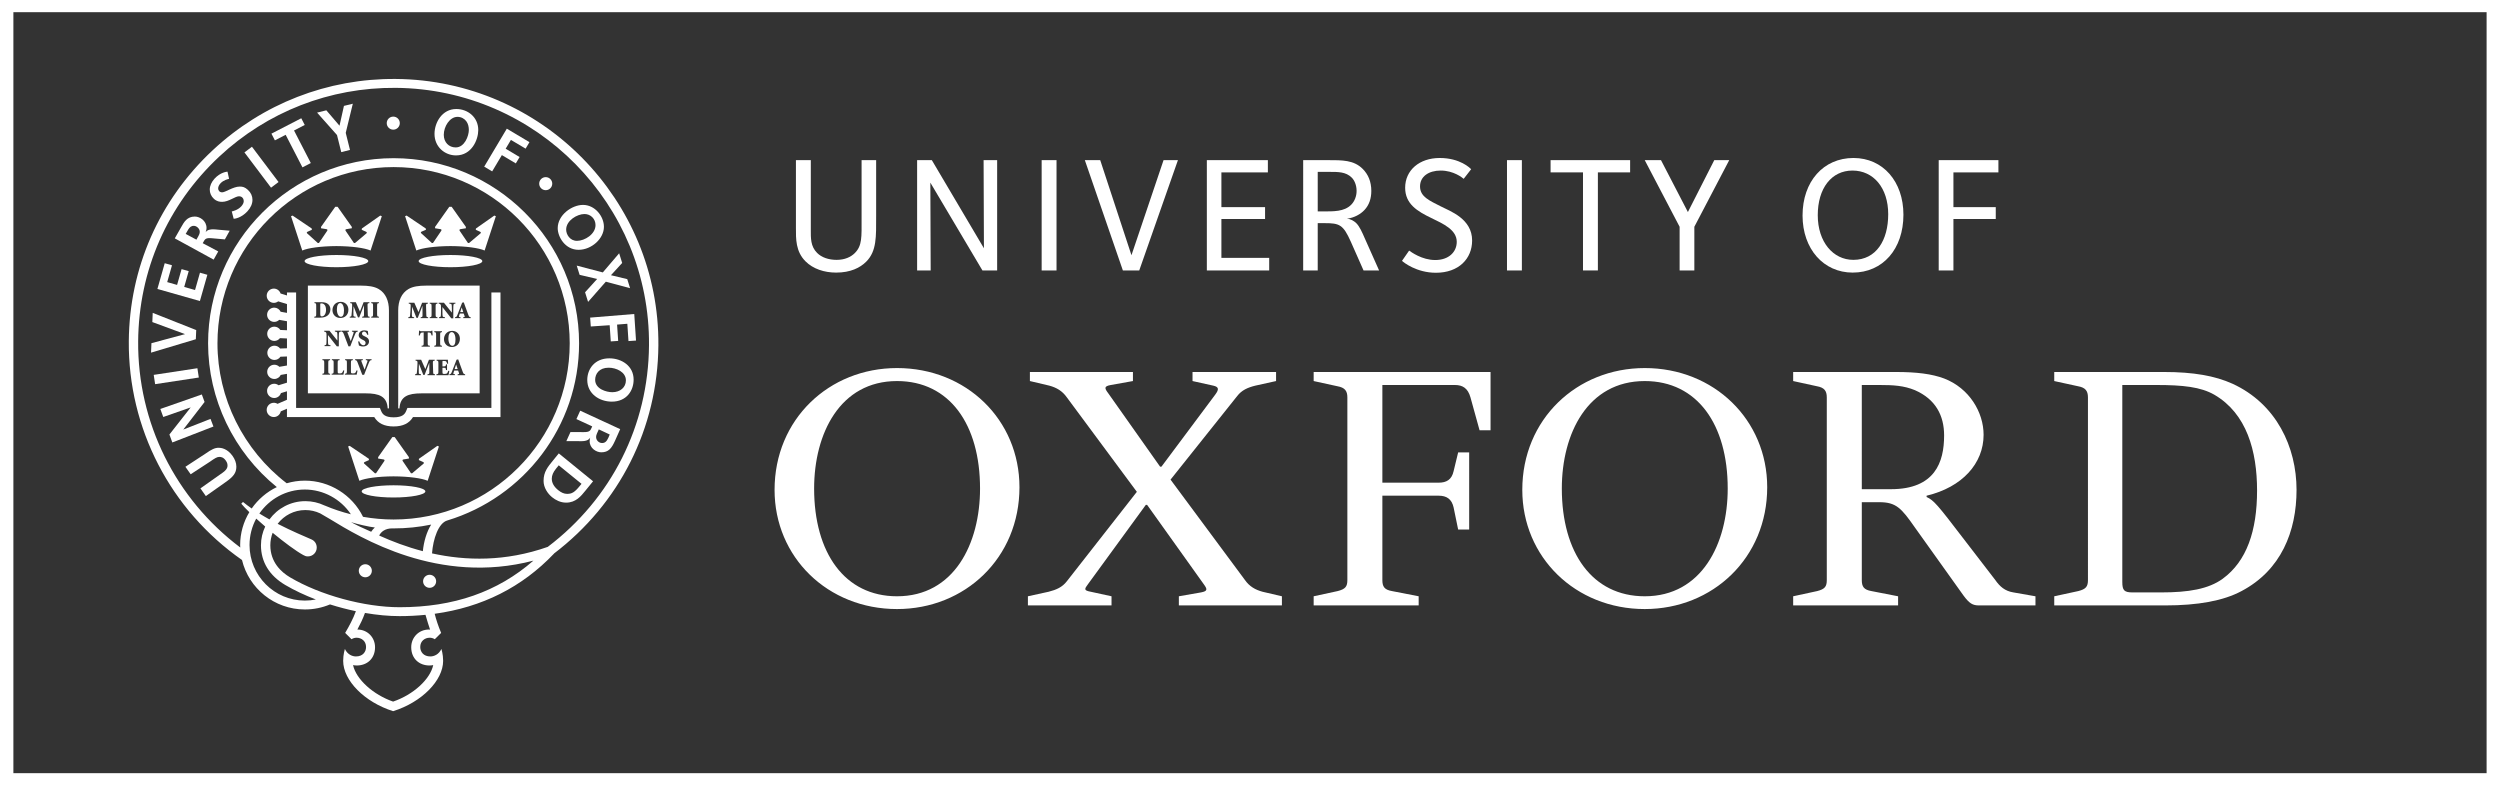 <?xml version="1.0" encoding="utf-8"?>
<!-- Generator: Adobe Illustrator 17.0.2, SVG Export Plug-In . SVG Version: 6.00 Build 0)  -->
<!DOCTYPE svg PUBLIC "-//W3C//DTD SVG 1.1//EN" "http://www.w3.org/Graphics/SVG/1.1/DTD/svg11.dtd">
<svg version="1.1" id="Layer_1" xmlns="http://www.w3.org/2000/svg" xmlns:xlink="http://www.w3.org/1999/xlink" x="0px" y="0px"
	 width="465.619px" height="146.268px" viewBox="0 0 465.619 146.268" enable-background="new 0 0 465.619 146.268"
	 xml:space="preserve">
<rect x="0" y="0" width="465.619" height="146.268" fill="#333333" stroke="none"/>
<path fill="#FFFFFF" d="M0,0v146.268h465.619V0H0z M463.124,144.002H2.493V2.269h460.631V144.002z"/>
<g>
	<path fill="#FFFFFF" d="M161.328,48.737c-1.14,1.14-2.925,2.033-5.605,2.033c-2.186,0-4.282-0.678-5.697-2.094
		c-1.849-1.849-1.787-4.189-1.787-6.222V29.826h2.772v12.937c0,1.571-0.062,3.11,1.171,4.342c0.831,0.832,2.124,1.294,3.633,1.294
		c1.51,0,2.649-0.524,3.389-1.263c1.386-1.386,1.264-2.957,1.264-6.437V29.826h2.711v10.441
		C163.178,44.086,163.301,46.766,161.328,48.737z"/>
	<path fill="#FFFFFF" d="M182.976,50.37l-9.701-16.355l0.062,16.355h-2.526V29.826h2.74l9.704,16.417l-0.062-16.417h2.523V50.37
		H182.976z"/>
	<path fill="#FFFFFF" d="M194.005,50.37V29.826h2.771V50.37H194.005z"/>
	<path fill="#FFFFFF" d="M212.181,50.37h-3.049l-7.084-20.544h2.864l5.82,17.71l5.977-17.71h2.679L212.181,50.37z"/>
	<path fill="#FFFFFF" d="M224.772,50.37V29.826h11.367v2.279h-8.656v6.468h8.132v2.218h-8.132v7.238h8.901v2.341H224.772z"/>
	<path fill="#FFFFFF" d="M253.956,50.37l-2.372-5.359c-1.417-3.172-2.096-3.45-4.867-3.45h-1.294v8.809h-2.71V29.826h4.558
		c2.742,0,4.867-0.03,6.53,1.633c1.017,1.016,1.603,2.372,1.603,4.096c0,1.417-0.401,2.618-1.263,3.542
		c-0.739,0.801-1.942,1.479-3.296,1.632c0.678,0.031,1.354,0.431,1.756,0.832c0.615,0.617,1.047,1.602,1.601,2.865l2.65,5.944
		H253.956z M251.769,33.091c-1.108-1.109-2.556-1.078-4.22-1.078h-2.126v7.361h0.957c1.969,0,3.972,0.062,5.266-1.232
		c0.646-0.646,1.017-1.601,1.017-2.587C252.662,34.445,252.23,33.553,251.769,33.091z"/>
	<path fill="#FFFFFF" d="M267.435,50.801c-3.636,0-6.068-1.971-6.314-2.218l1.324-1.91c0.369,0.247,2.371,1.756,4.867,1.756
		c2.524,0,4.004-1.509,4.004-3.388c0-2.248-2.516-3.357-4.733-4.435c-2.618-1.263-4.876-2.618-4.876-5.637
		c0-3.265,2.647-5.544,6.435-5.544c3.79,0,5.669,1.879,5.854,2.094l-1.388,1.787c-0.245-0.215-1.878-1.54-4.28-1.54
		c-2.248,0-3.85,1.109-3.85,2.957c0,1.94,1.817,2.659,3.85,3.707c1.817,0.923,5.852,2.33,5.852,6.365
		C274.179,48.183,271.685,50.801,267.435,50.801z"/>
	<path fill="#FFFFFF" d="M280.674,50.37V29.826h2.772V50.37H280.674z"/>
	<path fill="#FFFFFF" d="M297.601,32.105V50.37h-2.772V32.105h-6.038v-2.279h14.815v2.279H297.601z"/>
	<path fill="#FFFFFF" d="M315.567,42.238v8.131h-2.741v-8.131l-6.499-12.413h3.029l5.011,9.667l4.914-9.667h2.786L315.567,42.238z"
		/>
	<path fill="#FFFFFF" d="M345.052,50.77c-5.42,0-9.331-4.405-9.331-10.626c0-6.345,3.881-10.719,9.487-10.719
		c5.482,0,9.301,4.374,9.301,10.565C354.509,46.396,350.659,50.77,345.052,50.77z M345.021,31.766c-3.911,0-6.467,3.296-6.467,8.316
		c0,4.99,2.865,8.316,6.622,8.316c4.28,0,6.499-3.666,6.499-8.501C351.675,35,348.934,31.766,345.021,31.766z"/>
	<path fill="#FFFFFF" d="M363.821,32.105v6.468h7.885v2.218h-7.885v9.579h-2.741V29.826h11.119v2.279H363.821z"/>
	<g>
		<path fill="#FFFFFF" d="M189.873,90.748c0,13.157-10.133,22.687-22.806,22.687c-12.902,0-22.806-9.651-22.806-22.201
			c0-13.146,10.146-22.684,22.806-22.684C179.986,68.549,189.873,78.193,189.873,90.748L189.873,90.748L189.873,90.748z
			 M182.531,90.989c0-11.945-5.676-20.018-15.464-20.018c-10.613,0-15.438,9.768-15.438,20.018c0,11.951,5.672,20.066,15.438,20.066
			C177.698,111.055,182.531,101.264,182.531,90.989L182.531,90.989L182.531,90.989z"/>
		<path fill="#FFFFFF" d="M329.138,90.748c0,13.157-10.137,22.687-22.807,22.687c-12.901,0-22.807-9.651-22.807-22.201
			c0-13.146,10.142-22.684,22.807-22.684C319.239,68.549,329.138,78.193,329.138,90.748L329.138,90.748L329.138,90.748z
			 M321.783,90.989c0-11.945-5.672-20.018-15.452-20.018c-10.622,0-15.445,9.768-15.445,20.018c0,11.951,5.671,20.066,15.445,20.066
			C316.949,111.055,321.783,101.264,321.783,90.989L321.783,90.989L321.783,90.989z"/>
		<path fill="#FFFFFF" d="M346.757,91.11h5.428c8.207,0,9.902-5.041,9.902-10c0-3.714-1.574-6.746-5.43-8.439
			c-2.06-0.848-3.989-0.966-6.64-0.966h-3.261V91.11L346.757,91.11z M356.657,98.26c-2.536-3.635-3.503-4.729-6.64-4.729h-3.261
			v14.501c0,1.213,0.362,1.81,1.81,2.058l4.95,0.965v1.704h-19.543v-1.704l4.459-0.965c1.453-0.369,1.803-0.845,1.803-2.058V74.007
			c0-1.214-0.47-1.824-1.803-2.064l-4.459-0.972v-1.689h19.059c3.988,0,6.761,0.358,9.054,1.209
			c4.701,1.811,7.353,6.295,7.353,10.494c0,5.322-3.975,9.763-10.615,11.338v0.246c1.333,0.598,2.052,1.459,6.761,7.621l6.034,7.843
			c0.84,1.213,1.811,2.058,3.372,2.303l4.109,0.72v1.704h-10.494c-1.212,0-1.818-0.369-2.901-1.829L356.657,98.26L356.657,98.26z"/>
		<path fill="#FFFFFF" d="M271.578,84.254h2.052V98.63h-2.052l-0.849-4.13c-0.35-1.566-1.317-2.178-2.772-2.178h-10.494v15.71
			c0,1.213,0.363,1.81,1.803,2.058l4.958,0.965v1.704h-19.557v-1.704l4.458-0.965c1.456-0.369,1.819-0.845,1.819-2.058V74.007
			c0-1.214-0.486-1.824-1.819-2.064l-4.458-0.972v-1.689h32.945v10.854h-2.046l-1.695-6.128c-0.482-1.706-1.454-2.303-2.899-2.303
			h-13.509v18.192h10.494c1.454,0,2.422-0.568,2.772-2.131L271.578,84.254L271.578,84.254z"/>
		<path fill="#FFFFFF" d="M382.599,112.759v-1.704l4.461-0.965c1.451-0.369,1.815-0.845,1.815-2.058V74.007
			c0-1.214-0.484-1.824-1.815-2.064l-4.461-0.972v-1.689h20.397c5.548,0,9.533,0.716,12.781,2.178
			c8.214,3.759,11.949,11.828,11.949,19.773c0,7.749-2.886,14.973-10.253,18.857c-3.378,1.807-8.082,2.669-14.235,2.669H382.599
			L382.599,112.759z M395.274,71.705v36.681c0,1.58,0.358,1.95,1.93,1.95h5.308c5.065,0,8.808-0.614,11.464-2.547
			c4.469-3.269,6.397-8.921,6.397-16.433c0-7.349-1.929-14.328-7.964-17.842c-2.546-1.451-5.795-1.81-10.864-1.81H395.274
			L395.274,71.705z"/>
		<path fill="#FFFFFF" d="M207.019,111.055v1.704h-15.574v-1.704l3.859-0.843c1.448-0.37,2.538-0.843,3.391-1.951l13.04-16.659
			l-13.04-17.595c-0.853-1.214-1.942-1.824-3.268-2.185l-3.611-0.852v-1.689h19.191v1.689l-4.111,0.734
			c-1.32,0.238-1.199,0.597-0.469,1.567l9.641,13.65h0.246l10.01-13.408c0.727-0.967,0.727-1.451-0.363-1.691l-3.855-0.852v-1.689
			h15.559v1.689l-3.852,0.852c-1.454,0.361-2.545,0.848-3.385,1.937L218.01,89.329l13.863,18.704c0.848,1.213,1.938,1.81,3.27,2.18
			l3.609,0.843v1.704H219.56v-1.704l4.119-0.72c1.312-0.245,1.189-0.614,0.48-1.583l-10.515-14.725h-0.236l-10.739,14.725
			c-0.729,0.969-0.845,1.213,0.482,1.46L207.019,111.055L207.019,111.055z"/>
	</g>
</g>
<path fill="#FFFFFF" d="M91.52,54.474c0,0,0,19.937,0,21.509c-1.519,0-15.645,0-15.645,0l-0.215,0.531
	c-0.254,0.63-0.715,1.213-2.343,1.213c-1.627,0-2.087-0.583-2.342-1.213l-0.214-0.531c0,0-14.093,0-15.612,0
	c0-1.572,0-21.509,0-21.509h-1.7v0.556l-1.192-0.366c-0.175-0.529-0.668-0.914-1.255-0.914c-0.732,0-1.329,0.595-1.329,1.329
	c0,0.734,0.597,1.329,1.329,1.329c0.305,0,0.583-0.107,0.807-0.281l1.64,0.504v1.642l-1.18-0.211
	c-0.203-0.431-0.625-0.74-1.133-0.765c-0.732-0.035-1.356,0.53-1.391,1.263c-0.036,0.733,0.531,1.355,1.263,1.391
	c0.386,0.019,0.738-0.132,0.993-0.383l1.448,0.26v1.679l-1.238-0.055c-0.236-0.367-0.647-0.612-1.116-0.612
	c-0.732,0-1.329,0.595-1.329,1.328c0,0.733,0.597,1.329,1.329,1.329c0.426,0,0.801-0.205,1.044-0.517l1.309,0.058v1.826l-1.28,0.046
	c-0.243-0.317-0.621-0.525-1.051-0.525c-0.732,0-1.328,0.595-1.328,1.328c0,0.733,0.596,1.328,1.328,1.328
	c0.465,0,0.874-0.24,1.11-0.603l1.22-0.044v1.682l-1.414,0.243c-0.241-0.241-0.573-0.39-0.94-0.39c-0.732,0-1.329,0.595-1.329,1.328
	c0,0.735,0.597,1.328,1.329,1.328c0.528,0,0.981-0.311,1.195-0.757l1.158-0.199v1.646l-1.569,0.479
	c-0.225-0.173-0.502-0.281-0.808-0.281c-0.733,0-1.329,0.594-1.329,1.328c0,0.735,0.596,1.329,1.329,1.329
	c0.587,0,1.08-0.383,1.255-0.913l1.122-0.343v1.584l-1.753,0.756c-0.217-0.133-0.475-0.205-0.748-0.195
	c-0.732,0.029-1.304,0.648-1.275,1.381c0.029,0.734,0.65,1.305,1.381,1.275c0.62-0.025,1.119-0.473,1.242-1.053l1.152-0.498v1.561
	c0,0,15.37,0,16.264,0c0.689,1.146,1.855,1.742,3.604,1.742c1.751,0,2.915-0.596,3.605-1.742c0.894,0,16.298,0,16.298,0v-23.21
	H91.52z"/>
<g>
	<ellipse fill="#FFFFFF" cx="62.659" cy="48.631" rx="5.93" ry="1.137"/>
	<path fill="#FFFFFF" d="M70.822,40.15l-3.423,2.405l-0.029,0.244l0.813,0.365c0.161,0.081,0.163,0.21,0.081,0.288l-2.15,1.814
		l-0.205-0.018l-1.522-2.245c-0.104-0.146-0.067-0.291,0.116-0.321l1.022-0.167v-0.258l-2.649-3.745H62.44l-2.649,3.745v0.258
		l1.022,0.167c0.183,0.031,0.222,0.176,0.116,0.321l-1.523,2.245L59.2,45.267l-2.007-1.814c-0.082-0.078-0.081-0.208,0.079-0.288
		l0.814-0.365l-0.029-0.244l-3.565-2.405l-0.289,0.113l2.093,6.396c1.062-0.477,3.503-0.813,6.36-0.827
		c2.857,0.013,5.299,0.35,6.36,0.827l2.094-6.396L70.822,40.15z"/>
</g>
<g>
	<ellipse fill="#FFFFFF" cx="73.293" cy="91.52" rx="5.93" ry="1.137"/>
	<path fill="#FFFFFF" d="M81.456,83.038l-3.423,2.406l-0.029,0.244l0.813,0.365c0.161,0.08,0.163,0.209,0.081,0.287l-2.15,1.815
		l-0.205-0.019l-1.522-2.244c-0.104-0.146-0.067-0.291,0.117-0.322l1.021-0.166v-0.258l-2.65-3.745h-0.435l-2.649,3.745v0.258
		l1.022,0.166c0.183,0.031,0.222,0.176,0.116,0.322l-1.523,2.244l-0.204,0.019l-2.008-1.815c-0.082-0.078-0.08-0.207,0.08-0.287
		l0.814-0.365l-0.031-0.244l-3.564-2.406l-0.289,0.113l2.094,6.396c1.062-0.478,3.503-0.814,6.36-0.827
		c2.857,0.013,5.298,0.35,6.36,0.827l2.094-6.396L81.456,83.038z"/>
</g>
<g>
	<ellipse fill="#FFFFFF" cx="83.9" cy="48.631" rx="5.93" ry="1.137"/>
	<path fill="#FFFFFF" d="M92.064,40.15l-3.423,2.405l-0.029,0.244l0.813,0.365c0.161,0.081,0.163,0.21,0.081,0.288l-2.15,1.814
		l-0.204-0.018l-1.523-2.245c-0.104-0.146-0.067-0.291,0.116-0.321l1.023-0.167v-0.258l-2.65-3.745h-0.437l-2.649,3.745v0.258
		l1.022,0.167c0.184,0.031,0.222,0.176,0.116,0.321l-1.523,2.245l-0.204,0.018l-2.008-1.838c-0.081-0.078-0.081-0.208,0.079-0.288
		l0.816-0.342l-0.031-0.244l-3.565-2.405l-0.288,0.113l2.093,6.396c1.062-0.477,3.503-0.813,6.36-0.827
		c2.858,0.013,5.299,0.35,6.361,0.827l2.093-6.396L92.064,40.15z"/>
</g>
<circle fill="#FFFFFF" cx="73.246" cy="22.934" r="1.216"/>
<circle fill="#FFFFFF" cx="101.639" cy="34.206" r="1.216"/>
<g>
	<path fill="#FFFFFF" d="M59.862,56.505c-0.102,0-0.159,0.014-0.19,0.031c-0.023,0.008-0.026,0.111-0.026,0.221v1.7
		c0,0.393,0.098,0.469,0.31,0.469c0.381,0,0.767-0.42,0.767-1.204C60.722,56.771,60.239,56.505,59.862,56.505z"/>
	<path fill="#FFFFFF" d="M63.478,58.996c0.381,0,0.588-0.368,0.588-1.168c0-0.889-0.318-1.38-0.699-1.38
		c-0.34,0-0.623,0.389-0.623,1.163C62.743,58.412,63.044,58.996,63.478,58.996z"/>
	<path fill="#FFFFFF" d="M72.44,57.824c0-1.784-0.604-3.222-1.91-3.99c-0.818-0.481-1.927-0.638-3.294-0.638l-9.894-0.002v20.067
		h10.773c2.494,0,3.96,0.562,4.088,2.799h0.239L72.44,57.824z M65.141,58.988c0.213-0.019,0.296-0.062,0.323-0.227
		c0.023-0.137,0.048-0.371,0.07-0.774l0.049-0.893c0.031-0.557-0.004-0.606-0.354-0.637v-0.173h1.04l0.774,1.753l0.677-1.753h1.075
		v0.173c-0.336,0.031-0.353,0.049-0.341,0.514l0.044,1.482c0.014,0.491,0.021,0.504,0.341,0.536v0.171h-1.385v-0.171
		c0.331-0.032,0.345-0.045,0.341-0.536l-0.014-1.558h-0.018l-0.854,2.217h-0.239l-0.81-2.062h-0.009l-0.031,0.982
		c-0.014,0.38-0.009,0.592,0.009,0.729c0.018,0.165,0.115,0.205,0.402,0.227v0.171h-1.093V58.988z M67.648,63.336l-0.066-0.032
		c-0.362-0.168-0.774-0.398-0.774-0.871c0-0.5,0.362-0.907,1.058-0.907c0.137,0,0.279,0.018,0.407,0.054
		c0.101,0.026,0.172,0.043,0.229,0.062c0.018,0.172,0.049,0.389,0.098,0.689l-0.195,0.031c-0.098-0.292-0.252-0.606-0.602-0.606
		c-0.226,0-0.385,0.172-0.385,0.385c0,0.221,0.172,0.349,0.455,0.478l0.098,0.044c0.408,0.186,0.757,0.412,0.757,0.929
		c0,0.544-0.438,0.942-1.123,0.942c-0.177,0-0.359-0.035-0.479-0.075c-0.131-0.045-0.225-0.08-0.277-0.107
		c-0.035-0.204-0.094-0.442-0.147-0.739l0.195-0.058c0.092,0.257,0.354,0.748,0.787,0.748c0.23,0,0.407-0.151,0.407-0.438
		C68.09,63.607,67.917,63.461,67.648,63.336z M64.735,61.996c0.08,0.247,0.43,1.12,0.594,1.553c0.137-0.376,0.42-1.222,0.49-1.429
		c0.094-0.271,0.066-0.319-0.133-0.34l-0.133-0.014v-0.173h1.072v0.173c-0.254,0.031-0.314,0.053-0.488,0.456
		c-0.025,0.061-0.565,1.375-0.897,2.278h-0.341c-0.306-0.796-0.721-1.89-0.881-2.306c-0.144-0.38-0.234-0.402-0.447-0.429v-0.173
		h1.43v0.173l-0.15,0.017C64.687,61.801,64.687,61.84,64.735,61.996z M63.455,56.217c0.81,0,1.435,0.593,1.435,1.469
		c0,0.947-0.647,1.539-1.496,1.539c-0.894,0-1.474-0.65-1.474-1.464C61.92,57.044,62.398,56.217,63.455,56.217z M58.535,59.159
		v-0.171c0.323-0.028,0.358-0.058,0.358-0.536v-1.461c0-0.477-0.035-0.509-0.323-0.535v-0.173h1.292
		c0.545,0,0.996,0.107,1.291,0.394c0.209,0.199,0.382,0.526,0.382,0.907c0,1.102-0.837,1.575-1.858,1.575H58.535z M61.479,67.075
		c-0.305,0.026-0.34,0.057-0.34,0.535v1.46c0,0.478,0.035,0.509,0.34,0.536v0.172h-1.433v-0.172
		c0.305-0.027,0.341-0.059,0.341-0.536v-1.46c0-0.478-0.036-0.508-0.341-0.535v-0.173h1.433V67.075z M61.55,64.469h-1.102v-0.172
		c0.195-0.01,0.31-0.071,0.332-0.227c0.018-0.137,0.035-0.38,0.035-0.845v-0.814c0-0.327-0.01-0.385-0.098-0.509
		c-0.066-0.093-0.177-0.123-0.336-0.137v-0.173h0.979l1.473,1.836h0.008v-0.593c0-0.465-0.017-0.708-0.034-0.845
		c-0.022-0.154-0.142-0.212-0.434-0.226v-0.173h1.128v0.173c-0.221,0.009-0.336,0.071-0.357,0.226
		c-0.018,0.137-0.037,0.38-0.037,0.845V64.5h-0.38l-1.637-2.089h-0.009v0.814c0,0.465,0.018,0.708,0.035,0.845
		c0.023,0.155,0.142,0.213,0.434,0.227V64.469z M63.962,69.778h-2.193v-0.172c0.336-0.027,0.371-0.059,0.371-0.536v-1.46
		c0-0.478-0.035-0.508-0.332-0.535v-0.173h1.438v0.173c-0.318,0.026-0.354,0.057-0.354,0.535v1.518c0,0.23,0.009,0.34,0.088,0.38
		c0.072,0.036,0.174,0.04,0.311,0.04c0.142,0,0.332-0.013,0.425-0.128c0.07-0.083,0.146-0.203,0.217-0.438l0.19,0.031
		C64.095,69.181,64.003,69.641,63.962,69.778z M66.431,69.778h-2.194v-0.172c0.337-0.027,0.372-0.059,0.372-0.536v-1.46
		c0-0.478-0.035-0.508-0.332-0.535v-0.173h1.438v0.173c-0.319,0.026-0.354,0.057-0.354,0.535v1.518c0,0.23,0.01,0.34,0.09,0.38
		c0.07,0.036,0.172,0.04,0.309,0.04c0.142,0,0.332-0.013,0.425-0.128c0.071-0.083,0.146-0.203,0.217-0.438l0.19,0.031
		C66.566,69.181,66.472,69.641,66.431,69.778z M69.201,67.075c-0.253,0.031-0.314,0.053-0.487,0.456
		c-0.026,0.062-0.566,1.376-0.898,2.278h-0.341c-0.307-0.796-0.722-1.89-0.881-2.306c-0.147-0.38-0.234-0.402-0.447-0.429v-0.173
		h1.43v0.173l-0.15,0.017c-0.164,0.018-0.164,0.058-0.115,0.213c0.08,0.247,0.43,1.12,0.594,1.553
		c0.137-0.376,0.42-1.221,0.49-1.429c0.093-0.27,0.066-0.319-0.133-0.341l-0.133-0.013v-0.173h1.071V67.075z M70.574,56.456
		c-0.307,0.026-0.341,0.058-0.341,0.535v1.461c0,0.478,0.034,0.508,0.341,0.536v0.171h-1.434v-0.171
		c0.305-0.028,0.34-0.058,0.34-0.536v-1.461c0-0.477-0.035-0.509-0.34-0.535v-0.173h1.434V56.456z"/>
</g>
<g>
	<polygon fill="#FFFFFF" points="85.986,57.278 85.713,58.123 86.279,58.123 86,57.278 	"/>
	<path fill="#FFFFFF" d="M83.51,63.016c0,0.801,0.301,1.386,0.734,1.386c0.381,0,0.589-0.368,0.589-1.169
		c0-0.89-0.317-1.38-0.699-1.38C83.793,61.853,83.51,62.242,83.51,63.016z"/>
	<polygon fill="#FFFFFF" points="84.947,67.897 84.674,68.742 85.24,68.742 84.961,67.897 	"/>
	<path fill="#FFFFFF" d="M79.367,53.196c-1.365,0-2.475,0.157-3.293,0.638c-1.307,0.768-1.91,2.206-1.91,3.99l-0.001,18.237h0.238
		c0.128-2.237,1.595-2.799,4.088-2.799h10.843V53.195L79.367,53.196z M81.7,56.379h0.978l1.473,1.836h0.008v-0.593
		c0-0.465-0.017-0.708-0.034-0.845c-0.023-0.154-0.142-0.212-0.434-0.225v-0.173h1.128v0.173c-0.221,0.008-0.336,0.071-0.358,0.225
		c-0.017,0.137-0.036,0.38-0.036,0.845v1.664h-0.379l-1.638-2.089h-0.009v0.814c0,0.464,0.018,0.708,0.035,0.845
		c0.023,0.155,0.142,0.212,0.434,0.227v0.172h-1.101v-0.172c0.194-0.01,0.309-0.071,0.33-0.227c0.019-0.137,0.036-0.381,0.036-0.845
		v-0.814c0-0.327-0.01-0.385-0.098-0.508c-0.066-0.093-0.178-0.124-0.335-0.137V56.379z M85.656,63.092
		c0,0.947-0.646,1.539-1.496,1.539c-0.893,0-1.473-0.65-1.473-1.464c0-0.717,0.477-1.544,1.534-1.544
		C85.032,61.623,85.656,62.216,85.656,63.092z M82.318,64.393v0.172h-1.434v-0.172c0.305-0.027,0.34-0.059,0.34-0.536v-1.46
		c0-0.478-0.035-0.509-0.34-0.535v-0.173h1.434v0.173c-0.307,0.026-0.341,0.057-0.341,0.535v1.46
		C81.978,64.335,82.012,64.366,82.318,64.393z M80.04,59.084c0.306-0.027,0.341-0.058,0.341-0.536v-1.461
		c0-0.477-0.035-0.509-0.341-0.535v-0.173h1.433v0.173c-0.305,0.026-0.34,0.057-0.34,0.535v1.461c0,0.478,0.035,0.509,0.34,0.536
		v0.172H80.04V59.084z M80.066,64.393v0.172H78.52v-0.172c0.354-0.027,0.389-0.059,0.389-0.536v-1.938h-0.075
		c-0.296,0-0.417,0.054-0.487,0.134c-0.053,0.065-0.105,0.181-0.164,0.429h-0.186c0.019-0.372,0.045-0.677,0.053-0.902h0.138
		c0.067,0.101,0.11,0.11,0.229,0.11h1.766c0.115,0,0.137-0.026,0.209-0.11h0.137c0.004,0.186,0.026,0.562,0.048,0.889l-0.194,0.014
		c-0.066-0.265-0.114-0.381-0.181-0.456c-0.075-0.08-0.222-0.106-0.434-0.106H79.66v1.938C79.66,64.335,79.696,64.366,80.066,64.393
		z M77.133,59.256h-1.092v-0.172c0.212-0.018,0.296-0.062,0.322-0.227c0.022-0.137,0.049-0.372,0.07-0.774l0.049-0.893
		c0.031-0.557-0.004-0.606-0.354-0.637v-0.173h1.039l0.775,1.753l0.678-1.753h1.075v0.173c-0.337,0.031-0.355,0.048-0.342,0.513
		l0.044,1.482c0.014,0.491,0.022,0.504,0.341,0.536v0.172h-1.384v-0.172c0.33-0.032,0.345-0.045,0.34-0.536l-0.014-1.558h-0.018
		l-0.854,2.217h-0.239l-0.81-2.062h-0.009l-0.03,0.983c-0.015,0.38-0.01,0.592,0.008,0.729c0.018,0.164,0.115,0.204,0.402,0.227
		V59.256z M81.01,69.875h-1.385v-0.172c0.332-0.031,0.346-0.045,0.34-0.536l-0.012-1.558h-0.018l-0.855,2.217h-0.237l-0.81-2.062
		h-0.01l-0.03,0.982c-0.014,0.38-0.009,0.592,0.009,0.729c0.018,0.164,0.113,0.204,0.402,0.227v0.172h-1.094v-0.172
		c0.213-0.019,0.297-0.062,0.324-0.227c0.021-0.137,0.048-0.372,0.069-0.774l0.05-0.894c0.031-0.558-0.005-0.606-0.354-0.637v-0.173
		h1.04l0.774,1.752l0.677-1.752h1.076v0.173c-0.336,0.031-0.353,0.049-0.342,0.513l0.045,1.482c0.013,0.491,0.021,0.504,0.34,0.536
		V69.875z M83.527,69.875h-2.252v-0.172c0.34-0.027,0.375-0.059,0.375-0.536v-1.461c0-0.478-0.035-0.508-0.33-0.535v-0.173h2.096
		c0.005,0.076,0.027,0.399,0.049,0.73l-0.194,0.014c-0.045-0.217-0.093-0.34-0.164-0.412c-0.069-0.075-0.216-0.102-0.45-0.102
		h-0.075c-0.169,0-0.177,0-0.177,0.155v0.854h0.221c0.38,0,0.393-0.026,0.438-0.363h0.195v1.044h-0.195
		c-0.045-0.389-0.058-0.415-0.438-0.415h-0.221v0.721c0,0.231,0.008,0.34,0.088,0.38c0.071,0.036,0.172,0.04,0.31,0.04
		c0.177,0,0.372-0.026,0.469-0.132c0.075-0.08,0.15-0.243,0.218-0.456l0.193,0.031C83.66,69.304,83.568,69.755,83.527,69.875z
		 M86.625,69.875h-1.39v-0.172l0.134-0.019c0.162-0.022,0.171-0.066,0.114-0.226l-0.159-0.451h-0.726l-0.134,0.425
		c-0.057,0.19-0.057,0.234,0.147,0.256l0.129,0.014v0.172h-1.031v-0.172c0.226-0.031,0.292-0.05,0.438-0.421l0.886-2.287
		l0.306-0.062l0.301,0.836c0.19,0.527,0.379,1.049,0.547,1.5c0.143,0.384,0.223,0.406,0.439,0.434V69.875z M87.664,59.256h-1.391
		v-0.172l0.135-0.018c0.162-0.022,0.171-0.067,0.113-0.226l-0.158-0.451h-0.727l-0.133,0.425c-0.057,0.191-0.057,0.234,0.146,0.256
		l0.128,0.014v0.172h-1.029v-0.172c0.225-0.032,0.293-0.05,0.439-0.421l0.885-2.287l0.305-0.062l0.3,0.836
		c0.191,0.526,0.382,1.049,0.549,1.5c0.143,0.384,0.223,0.407,0.44,0.434V59.256z"/>
</g>
<circle fill="#FFFFFF" cx="68.04" cy="106.303" r="1.216"/>
<circle fill="#FFFFFF" cx="80.015" cy="108.266" r="1.216"/>
<path fill="#FFFFFF" d="M35.311,41.913L35.311,41.913L35.311,41.913z"/>
<path fill="#FFFFFF" d="M82.646,28.586L82.646,28.586L82.646,28.586z"/>
<path fill="#FFFFFF" d="M84.926,20.573L84.926,20.573L84.926,20.573z"/>
<path fill="#FFFFFF" d="M103.98,44.035L103.98,44.035L103.98,44.035z"/>
<path fill="#FFFFFF" d="M117.328,70.429L117.328,70.429L117.328,70.429z"/>
<path fill="#FFFFFF" d="M113.16,82.436L113.16,82.436L113.16,82.436z"/>
<path fill="#FFFFFF" d="M40.732,83.395c0.416,0.002,1.593,0.115,2.59,1.533c0.41,0.582,0.701,1.27,0.699,1.989
	c-0.002,1.19-0.582,1.879-1.979,2.861l-3.706,2.615l-1.008-1.435l4.15-2.928c0.384-0.27,0.896-0.713,0.897-1.282
	c0-0.313-0.042-0.568-0.326-0.973c-0.44-0.626-0.901-0.679-1.193-0.68c-0.44-0.001-0.856,0.265-1.749,0.893l-3.596,2.345
	l-0.98-1.394l3.818-2.499C39.358,83.732,40.009,83.391,40.732,83.395z"/>
<path fill="#FFFFFF" d="M34.133,80.006l5.073-1.99l0.547,1.422l-7.658,2.969l-0.542-1.483l3.962-5.046l-5.109,1.785l-0.545-1.495
	l7.728-2.702l0.513,1.402L34.133,80.006z"/>
<path fill="#FFFFFF" d="M28.629,69.819l8.135-1.238l0.264,1.732l-8.136,1.237L28.629,69.819z"/>
<path fill="#FFFFFF" d="M36.473,63.18l-8.342,2.5l0.074-1.764l6.258-1.686l-6.092-2.245l0.072-1.714l8.101,3.207L36.473,63.18z"/>
<path fill="#FFFFFF" d="M29.316,53.817l1.364-4.794l1.353,0.385l-0.891,3.133l1.839,0.524l0.837-2.942l1.329,0.377l-0.838,2.943
	l2.017,0.574l0.918-3.228l1.377,0.391l-1.391,4.889L29.316,53.817z"/>
<path fill="#FFFFFF" d="M41.882,44.586l-2.438-0.215c-1.154-0.107-1.266,0.169-1.591,0.752l-0.097,0.171l2.893,1.538l-0.859,1.522
	l-7.235-3.96l1.186-2.083c0.535-0.959,1.105-1.979,2.553-1.979c0.909,0,2.174,0.764,2.174,2.138c0,0.244-0.059,0.501-0.161,0.771
	c0.326-0.469,0.915-0.539,1.45-0.533c0.298,0.002,0.589,0.047,0.83,0.067l2.196,0.193L41.882,44.586z M35.807,42.095
	c-0.419,0.118-0.637,0.442-0.95,1.002l-0.271,0.466l1.996,1.076l0.336-0.604c0.283-0.506,0.345-0.796,0.245-1.148
	c-0.076-0.269-0.329-0.551-0.576-0.689C36.297,42.036,36.009,42.037,35.807,42.095z"/>
<path fill="#FFFFFF" d="M45.526,28.384l1.399-1.054l4.952,6.571l-1.398,1.055L45.526,28.384z"/>
<path fill="#FFFFFF" d="M54.761,24.304l3.127,6.064l-1.557,0.803l-3.127-6.064l-2.006,1.035l-0.645-1.25l5.56-2.867l0.644,1.25
	L54.761,24.304z"/>
<path fill="#FFFFFF" d="M64.392,24.744l0.793,3.184l-1.627,0.406l-0.794-3.185l-3.71-4.174l1.724-0.43l2.454,2.871l0.825-3.694
	l1.653-0.405L64.392,24.744z"/>
<path fill="#FFFFFF" d="M94.178,27.7l2.598,1.546l-0.707,1.188l-2.597-1.546l-1.806,3.031l-1.484-0.883l4.211-7.071l4.218,2.512
	l-0.719,1.208l-2.734-1.628L94.178,27.7z"/>
<path fill="#FFFFFF" d="M108.967,54.435l2.25-2.476l-3.267-0.773l-0.538-1.719l4.857,1.27l3.046-3.565l0.564,1.801l-2.09,2.283
	l3.035,0.731l0.525,1.684l-4.516-1.209l-3.307,3.764L108.967,54.435L108.967,54.435z"/>
<path fill="#FFFFFF" d="M116.839,60.3l-1.909,0.154l0.203,3.04l-1.379,0.092l-0.203-3.016l-3.519,0.237l-0.119-1.653l8.215-0.672
	l0.328,4.948l-1.404,0.094L116.839,60.3L116.839,60.3z"/>
<path fill="#FFFFFF" d="M122.622,64.337c0.221-27.146-21.724-49.411-48.917-49.631c-12.707-0.103-24.813,4.611-34.088,13.273
	c-9.967,9.31-15.518,21.939-15.628,35.56c-0.132,16.242,7.747,31.446,21.082,40.76c1.266,5.275,6.028,9.213,11.708,9.213
	c1.625,0,3.199-0.317,4.684-0.94c1.581,0.501,3.202,0.925,4.819,1.264c-0.525,1.445-1.27,2.807-1.995,4.04l1.181,1.18
	c0.282-0.188,0.613-0.279,0.946-0.281c0.903,0,1.768,0.618,1.761,1.732c0,0.906-0.611,1.756-1.881,1.754
	c-0.688,0-1.58-0.363-2.061-1.395c0,0-0.32,1.004-0.32,2.213c0,3.66,3.979,7.69,9.302,9.377c5.354-1.674,9.316-5.717,9.316-9.377
	c0-1.209-0.32-2.213-0.32-2.213c-0.48,1.031-1.373,1.395-2.062,1.395c-1.269,0.002-1.88-0.848-1.88-1.754
	c-0.007-1.114,0.857-1.732,1.76-1.732c0.332,0.002,0.664,0.094,0.947,0.281l1.084-1.078l0.027-0.016l0.045-0.057
	c0.006,0.004,0.012,0.004,0.016,0.008l0.002-0.029l0.006-0.008l-0.004-0.01v-0.002c-0.533-1.275-0.922-2.439-1.195-3.549
	c8.83-1.21,16.283-4.959,22.217-11.195l-0.01-0.012C115.408,93.799,122.496,79.716,122.622,64.337z M56.778,111.856
	c-5.682,0-10.303-4.639-10.303-10.34c0-1.783,0.451-3.461,1.245-4.926c0.527,0.479,1.09,0.976,1.675,1.478
	c-0.502,1.06-0.791,2.237-0.791,3.483c0,3.096,1.561,5.652,4.512,7.393c1.712,1.011,3.655,1.92,5.713,2.709
	C58.159,111.788,57.474,111.856,56.778,111.856z M73.305,96.758c-1.928,0-3.826-0.175-5.692-0.502
	c-2.011-4.096-6.252-6.738-10.834-6.738c-1.174,0-2.307,0.176-3.381,0.489c-8.083-6.193-12.896-15.87-12.896-26.069
	c0-18.096,14.716-32.819,32.803-32.819c18.088,0,32.803,14.723,32.803,32.819C106.108,82.036,91.393,96.758,73.305,96.758z
	 M80.305,97.703c-0.85,1.37-1.371,3.151-1.551,4.954c-3.004-0.787-5.735-1.826-8.131-2.912c0.332-0.693,1.109-1.336,2.434-1.336
	c0.084,0,0.165,0.006,0.248,0.006C75.702,98.415,78.043,98.169,80.305,97.703z M69.814,98.242c-0.271,0.239-0.498,0.509-0.683,0.799
	c-1.054-0.446-3.085-1.396-3.744-1.792C66.429,97.585,68.758,98.137,69.814,98.242z M56.778,91.174c3.451,0,6.683,1.771,8.578,4.61
	c-1.666-0.415-3.303-0.959-4.897-1.639l-0.005,0.01l-0.047-0.026c-1.111-0.525-2.303-0.791-3.539-0.791
	c-2.749,0-5.182,1.346-6.685,3.404c-0.629-0.35-1.257-0.717-1.875-1.102C50.17,92.946,53.271,91.174,56.778,91.174z M79.884,117.249
	c-1.891,0-3.294,1.474-3.294,3.295c0,2.124,1.486,3.402,3.402,3.402c0.238,0,0.471-0.027,0.695-0.074
	c-0.571,2.648-3.701,5.516-7.473,6.799c-3.706-1.283-6.888-4.15-7.458-6.799c0.225,0.047,0.457,0.074,0.695,0.074
	c1.915,0,3.401-1.278,3.401-3.402c0-1.821-1.402-3.295-3.294-3.295c0.477-0.877,1.018-1.957,1.418-3.09
	c2.226,0.383,4.417,0.592,6.458,0.592c1.646,0,3.248-0.086,4.812-0.24c0.211,0.806,0.719,2.35,0.854,2.752
	C80.033,117.254,79.963,117.249,79.884,117.249z M74.436,113.093c-6.567,0-14.766-2.233-20.399-5.556
	c-1.682-0.992-3.688-2.837-3.688-5.986c0-0.818,0.157-1.6,0.43-2.322c2.128,1.752,4.309,3.379,5.686,4.135
	c0.324,0.178,0.512,0.265,0.889,0.265c0.904,0,1.639-0.736,1.639-1.645c0-0.694-0.377-1.257-1-1.528
	c-1.181-0.518-3.629-1.531-6.283-2.896c1.193-1.556,3.058-2.562,5.158-2.562c0.965,0,1.895,0.207,2.763,0.616l1.793,1.046
	c5.7,3.482,20.27,12.377,37.925,7.757C92.68,110.24,84.499,113.093,74.436,113.093z M102.024,101.853
	c-7.891,2.782-15.26,2.604-21.562,1.215c0.201-2.698,1.206-5.688,2.869-6.139c14.175-4.298,24.522-17.46,24.522-32.991
	c0-19.01-15.499-34.476-34.548-34.476c-19.05,0-34.549,15.466-34.549,34.476c0,10.383,4.757,20.262,12.801,26.781
	c-1.885,0.907-3.493,2.291-4.678,3.988c-0.566-0.394-1.112-0.801-1.621-1.219l-0.322,0.323c0.35,0.423,0.87,0.966,1.501,1.577
	c-1.08,1.794-1.708,3.887-1.708,6.127c0,0.154,0.018,0.304,0.023,0.456c-12.06-9.065-19.142-23.271-19.019-38.42
	c0.107-13.179,5.472-25.393,15.107-34.392c8.942-8.352,20.609-12.896,32.85-12.797c26.23,0.212,47.398,21.728,47.186,47.962
	C120.756,79.222,113.887,92.86,102.024,101.853z"/>
<path fill="#FFFFFF" d="M47.021,37.218c0,0.705-0.308,1.449-0.924,2.122c-1.183,1.293-2.444,1.411-2.574,1.408l-0.358-1.364
	c0.198-0.053,1.125-0.242,1.782-0.962c0.297-0.325,0.451-0.671,0.451-0.977c0-0.325-0.214-0.889-0.884-0.889
	c-0.715,0-1.911,1.036-3.137,1.036c-0.471,0-0.994-0.066-1.539-0.566c-0.526-0.481-0.77-1.096-0.77-1.72
	c0-0.682,0.312-1.399,0.89-2.032c1.099-1.201,2.308-1.299,2.413-1.303l0.295,1.339c-0.139,0.024-1.038,0.221-1.596,0.831
	c-0.287,0.313-0.439,0.654-0.439,0.953c0,0.324,0.206,0.721,0.741,0.729c0.588,0.007,2.068-1.075,3.271-1.075
	c0.558,0,0.964,0.099,1.528,0.616C46.738,35.881,47.021,36.532,47.021,37.218z"/>
<path fill="#FFFFFF" d="M84.93,28.944c-2.1,0-4.004-1.599-4.004-4.003c0-2.147,1.439-4.638,4.053-4.638
	c2.127,0,4.096,1.503,4.096,3.921C89.074,26.044,87.846,28.944,84.93,28.944z M87.32,24.202c0-0.568-0.129-1.163-0.474-1.624
	c-0.356-0.479-0.942-0.814-1.638-0.814c-1.475,0-2.555,1.83-2.555,3.34c0,1.402,0.947,2.355,2.219,2.355
	C86.541,27.46,87.32,25.292,87.32,24.202z"/>
<path fill="#FFFFFF" d="M107.758,46.526c-2.505,0-3.885-2.413-3.885-4.032c0-2.455,2.642-4.331,4.706-4.331
	c2.25,0,3.901,2.14,3.901,4.079C112.481,44.446,110.178,46.526,107.758,46.526z M107.465,44.857c1.445,0,3.449-1.25,3.449-2.933
	c0-1.159-0.9-2.063-2.055-2.063c-1.352,0-3.413,1.202-3.413,2.899C105.446,43.665,106.138,44.857,107.465,44.857z"/>
<path fill="#FFFFFF" d="M109.377,70.768c0-2.032,1.376-4.029,4.111-4.029c2.3,0,4.523,1.418,4.523,3.964
	c0,2.091-1.34,4.101-4.057,4.101C111.631,74.804,109.377,73.336,109.377,70.768z M114.045,73.046c1.459,0,2.528-0.893,2.528-2.203
	c0-1.564-1.812-2.36-3.209-2.36c-1.79,0-2.517,1.164-2.517,2.258C110.848,72.454,112.947,73.046,114.045,73.046z"/>
<path fill="#FFFFFF" d="M106.247,80.469l2.447,0.01c1.16,0.01,1.249-0.274,1.524-0.881l0.081-0.18l-2.944-1.367l0.706-1.562
	l7.449,3.438l-0.955,2.144c-0.653,1.442-1.212,2.17-2.577,2.17c-0.877,0-2.164-0.729-2.154-2.07c0.002-0.206,0.03-0.427,0.097-0.662
	c-0.438,0.761-1.541,0.655-2.231,0.655l-2.204-0.01L106.247,80.469z M111.02,81.385c0,0.629,0.528,1.129,1.116,1.129
	c0.526,0,0.855-0.289,1.163-0.973l0.259-0.615l-2.034-0.955l-0.339,0.759C111.072,80.979,111.02,81.198,111.02,81.385z"/>
<path fill="#FFFFFF" d="M101.238,89.569c0-1.684,0.78-2.6,1.768-3.816l1.068-1.31l6.383,5.194l-1.434,1.76
	c-0.809,0.994-1.762,2.218-3.594,2.218c-1.042,0-1.957-0.483-2.605-1.011C102.014,91.945,101.238,90.827,101.238,89.569z
	 M105.622,91.983c0.869,0,1.372-0.261,2.37-1.487l0.312-0.383l-4.24-3.45l-0.521,0.641c-0.51,0.629-0.775,1.246-0.775,1.842
	c0,0.791,0.392,1.488,1.193,2.143C104.539,91.756,105.07,91.983,105.622,91.983z"/>
</svg>
